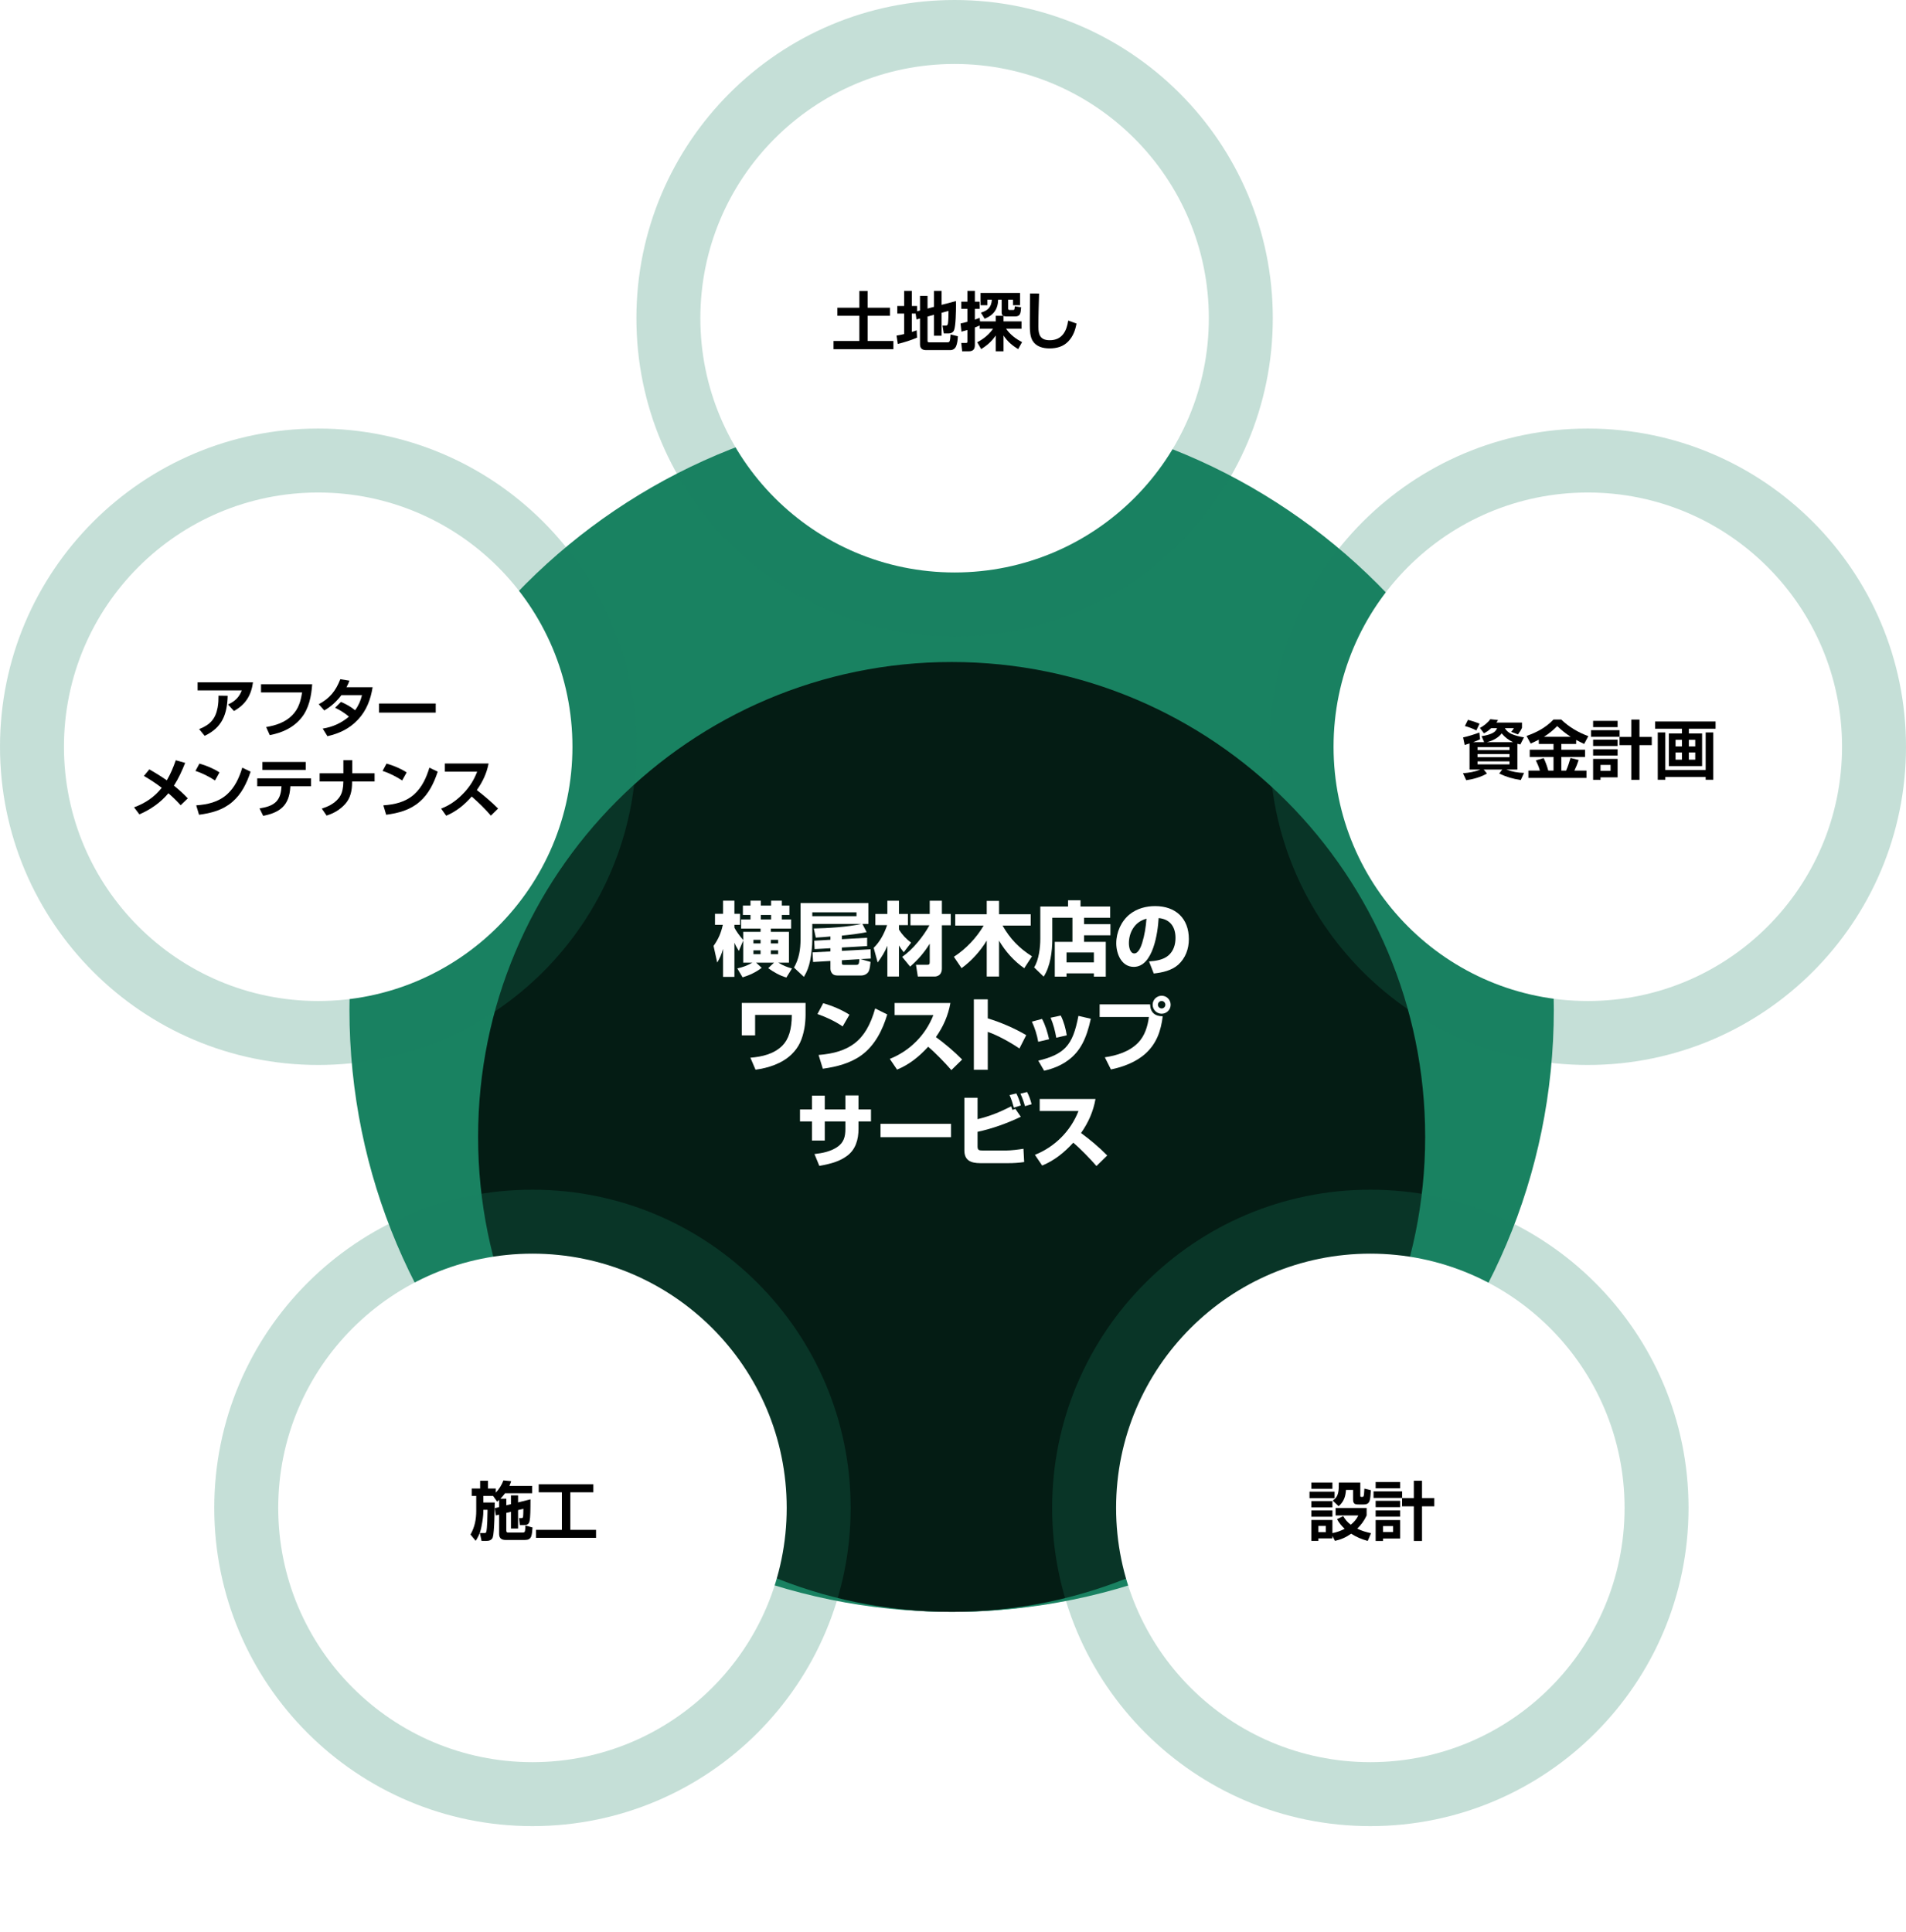 <svg width="596" height="604" viewBox="0 0 596 604" fill="none" xmlns="http://www.w3.org/2000/svg">
<path d="M497 305C497 414.905 407.905 504 298 504C188.095 504 99 414.905 99 305C99 195.095 188.095 106 298 106C407.905 106 497 195.095 497 305Z" fill="white"/>
<g filter="url(#filter0_f_628_47)">
<path d="M485.874 315.699C485.874 419.695 401.568 504 297.573 504C193.577 504 109.271 419.695 109.271 315.699C109.271 211.703 193.577 127.398 297.573 127.398C401.568 127.398 485.874 211.703 485.874 315.699Z" fill="#198261"/>
</g>
<g filter="url(#filter1_f_628_47)">
<path d="M465.33 336.669C465.33 429.083 390.414 504 297.999 504C205.585 504 130.668 429.083 130.668 336.669C130.668 244.254 205.585 169.338 297.999 169.338C390.414 169.338 465.33 244.254 465.33 336.669Z" fill="#198261"/>
</g>
<g filter="url(#filter2_f_628_47)">
<path d="M445.646 355.499C445.646 437.514 379.352 504 297.573 504C215.795 504 149.5 437.514 149.5 355.499C149.5 273.484 215.795 206.998 297.573 206.998C379.352 206.998 445.646 273.484 445.646 355.499Z" fill="#041C14"/>
</g>
<path d="M335.609 357.3C332.759 360.4 329.784 362.825 325.884 364.45L323.609 361.1C329.859 358.6 334.784 353.675 337.234 347.4H325.109V343.625H342.559C341.859 347.575 340.334 351 338.034 354.275C340.934 356.4 343.709 358.75 346.234 361.3L342.859 364.6C341.034 362.475 337.759 359.1 335.609 357.3Z" fill="white"/>
<path d="M321.155 341.45C321.705 342.375 322.33 344.2 322.58 345.275L320.505 345.875C320.13 344.55 319.68 343.225 319.08 341.975L321.155 341.45ZM317.805 341.9C318.33 342.875 318.955 344.575 319.205 345.65L317.03 346.35C316.655 345 316.255 343.65 315.68 342.4L317.805 341.9ZM301.555 343.25H305.68V349.95C309.73 348.95 312.48 347.8 316.18 345.95C316.33 346.3 316.455 346.675 316.58 347.05L317.505 346.725L319.205 349.2C314.88 351.25 310.355 352.9 305.68 353.9V358.425C305.68 359.6 306.03 359.75 307.355 359.75H314.58C316.055 359.75 318.555 359.45 320.03 359.2L320.255 363.35C318.605 363.6 316.955 363.7 315.28 363.7H306.555C303.38 363.7 301.555 362.725 301.555 359.7V343.25Z" fill="white"/>
<path d="M275.33 351.4H297.38V355.575H275.33V351.4Z" fill="white"/>
<path d="M264.354 346.9V342.525H268.454V346.9H272.354V350.65H268.454V352.975C268.454 356.3 267.554 359.475 264.829 361.45C262.704 363 260.329 363.825 256.204 364.55L254.679 360.85C257.154 360.575 259.579 360.1 261.704 358.725C263.879 357.3 264.354 355.4 264.354 352.975V350.65H257.904V356.625H253.904V350.65H250.154V346.9H253.904V342.6H257.904V346.9H264.354Z" fill="white"/>
<path d="M363.255 311.35C364.805 311.35 366.055 312.6 366.055 314.175C366.055 315.725 364.805 316.975 363.255 316.975C361.705 316.975 360.43 315.725 360.43 314.175C360.43 312.6 361.68 311.35 363.255 311.35ZM363.255 313C362.605 313 362.08 313.525 362.08 314.175C362.08 314.8 362.605 315.325 363.255 315.325C363.88 315.325 364.405 314.8 364.405 314.175C364.405 313.525 363.88 313 363.255 313ZM343.855 314.05H359.63C359.705 316.55 361.13 317.775 363.58 317.775C363.03 322.3 361.68 326.275 358.205 329.425C355.255 332.1 351.205 333.625 347.38 334.4L345.48 330.6C349.23 330.05 353.105 328.85 355.83 326.1C357.955 323.95 358.88 320.925 359.255 318H343.855V314.05Z" fill="white"/>
<path d="M331.695 317.55C332.645 319.425 333.245 321.65 333.57 323.725L330.295 324.475C329.895 322.25 329.395 320.3 328.52 318.225L331.695 317.55ZM341.095 318.55C339.745 324.725 337.82 328.7 334.07 331.475C331.77 333.175 329.32 334.15 326.495 334.8L324.67 331.65C328.77 330.675 331.395 329.425 333.195 327.55C335.295 325.35 336.32 322.275 337.22 317.65L341.095 318.55ZM325.845 318.6C326.895 320.575 327.545 322.75 328.045 324.95L324.645 325.75C324.27 323.575 323.595 321.45 322.67 319.45L325.845 318.6Z" fill="white"/>
<path d="M304.521 312.475H308.871V318.425C312.896 319.65 317.271 321.525 320.896 323.675L318.771 327.85C316.071 326 311.946 323.7 308.871 322.65V334.5H304.521V312.475Z" fill="white"/>
<path d="M290.236 327.3C287.386 330.4 284.411 332.825 280.511 334.45L278.236 331.1C284.486 328.6 289.411 323.675 291.861 317.4H279.736V313.625H297.186C296.486 317.575 294.961 321 292.661 324.275C295.561 326.4 298.336 328.75 300.861 331.3L297.486 334.6C295.661 332.475 292.386 329.1 290.236 327.3Z" fill="white"/>
<path d="M257.419 313.675C260.294 314.525 263.069 315.675 265.619 317.275L263.494 320.95C261.119 319.325 258.344 318.025 255.619 317.075L257.419 313.675ZM257.294 334.175L255.969 329.875C260.769 329.5 264.394 328.375 267.169 326.275C270.219 323.95 272.219 320.425 273.669 315.325L277.444 317.2C275.994 322.05 273.594 326.85 269.444 329.9C265.919 332.475 261.644 333.575 257.294 334.175Z" fill="white"/>
<path d="M231.947 313.6H251.897V317.375C251.897 318.425 251.772 320.325 251.522 321.6C250.872 324.95 249.897 327.4 247.447 329.75C244.497 332.575 240.222 333.95 236.247 334.475L234.647 330.725C238.272 330.45 241.997 329.575 244.622 326.975C246.597 325 247.597 321.9 247.597 317.35H236.122V323.75H231.947V313.6Z" fill="white"/>
<path d="M360.776 304.4L359.301 300.625C361.401 300.475 363.751 300.15 365.401 298.725C367.001 297.3 367.576 295.325 367.576 293.25C367.576 289.8 365.851 287.375 362.301 287.075C362.051 291.575 360.601 302.325 354.526 302.325C350.676 302.325 349.051 298.225 349.051 294.95C349.051 291.5 350.601 288 353.301 285.85C355.551 284.075 358.376 283.325 361.201 283.325C367.626 283.325 371.751 287.15 371.751 293.65C371.751 296.7 370.701 299.6 368.401 301.675C366.351 303.475 363.426 304.125 360.776 304.4ZM358.501 287.25C356.726 287.775 355.401 288.625 354.376 290.175C353.451 291.575 353.001 293.25 353.001 294.925C353.001 295.975 353.301 298.125 354.701 298.125C356.001 298.125 356.826 295.9 357.151 294.85C357.926 292.325 358.301 289.875 358.501 287.25Z" fill="white"/>
<path d="M335.35 286.975H329.05V293.675C329.05 297.45 328.45 302.175 326.35 305.375L323.375 302.5C324.85 300.1 325.3 296.325 325.3 293.55V283.45H333.975V281.5H337.875V283.45H347.15V286.975H338.975V288.975H347.225V292.45H338.975V294.5H345.775V305.375H342.05V304.35H333.5V305.375H329.825V294.5H335.35V286.975ZM342.05 297.825H333.5V300.925H342.05V297.825Z" fill="white"/>
<path d="M307.575 289.425H298.7V285.875H308.55V281.7H312.4V285.875H322.3V289.425H313.5C315.85 293.55 318.7 296.5 322.7 299.025L320.275 302.75C317.05 300.5 314.375 297.5 312.4 294.125V305.35H308.55V294.1C306.6 297.325 303.75 300.525 300.675 302.725L298.275 299.175C302.05 296.725 305.325 293.275 307.575 289.425Z" fill="white"/>
<path d="M290.624 289.325H284.699V285.775H290.724V281.65H294.524V285.775H297.299V289.325H294.524V302.85C294.524 303.55 294.374 304.175 293.899 304.7C293.524 305.1 292.849 305.35 292.324 305.35H286.999L286.424 301.675H289.774C290.474 301.675 290.724 301.6 290.724 300.85V295.075C288.899 298 287.149 299.975 284.599 302.25L282.099 299.2C285.374 296.975 288.749 292.775 290.624 289.325ZM277.399 289.275H273.724V285.775H277.474V281.65H281.099V285.775H283.899V289.275H281.099V290.675C282.149 292.325 283.324 293.575 284.899 294.75L282.599 297.75C281.999 297.025 281.574 296.45 281.099 295.625V305.35H277.474V295.725C276.674 297.725 275.699 299.225 274.449 300.95L273.199 296.375C275.199 294.425 276.499 291.9 277.399 289.275Z" fill="white"/>
<path d="M263.25 292.55V293.675L271.15 293.225V295.825L263.25 296.275V297.325L272.225 296.825L272.3 299.725L269.075 299.9L272.225 300.775C272.15 301.575 272 302.925 271.675 303.65C271.275 304.525 270.25 305.025 269.3 305.025H262.05C261.475 305.025 260.85 304.975 260.4 304.575C259.95 304.175 259.675 303.55 259.675 302.95V300.475L254.25 300.8L254.075 297.8L259.675 297.5V296.5L254.725 296.775L254.6 294.15L259.675 293.85V292.825C258.275 292.95 256.625 293.1 255.1 293.175L254.475 290.325C258.875 290.225 265.05 289.875 269.3 288.9H254V293.875C254 295.8 253.7 298.45 253.325 300.35C252.95 302.25 252.375 303.8 251.375 305.45L248.275 302.55C249.85 299.825 250.325 296.85 250.325 293.725V282.375H271.55V288.9H269.675L271 291.475C268.425 291.975 265.85 292.3 263.25 292.55ZM267.825 285.275H254V286.475H267.825V285.275ZM268.725 299.925L263.25 300.25V301.075C263.25 301.625 263.375 301.7 263.925 301.7H267.725C268.275 301.7 268.525 301.525 268.6 301.025C268.65 300.725 268.7 300.4 268.725 299.925Z" fill="white"/>
<path d="M232.4 294.1L231.025 297.35C230.475 296.4 230.075 295.8 229.65 294.775V305.45H226.1V296.7C225.6 298.425 225.175 299.425 224.275 300.975L223.125 295.775C224.625 293.675 225.475 291.7 226.025 289.175H223.575V285.725H226.1V281.625H229.65V285.725H231.4V289.175H229.65V290.075C230.2 291.15 231.15 292.475 232.4 293.95V291.375H237.825V290.35H231.75V287.5H234.675V286.1H232.3V283.15H234.675V281.625H237.9V283.15H241.125V281.625H244.475V283.15H246.85V286.1H244.475V287.5H247.375V290.35H241.05V291.375H246.7V301H243.375C244.85 301.925 246 302.35 247.65 302.825L245.9 305.65C243.925 305.1 241.875 303.95 240.225 302.725L242.05 301H236.425L238.175 302.625C236.35 304.025 234.4 304.925 232.2 305.6L230.55 302.8C232.25 302.45 233.75 301.9 235.25 301H232.4V294.1ZM241.125 286.1H237.9V287.5H241.125V286.1ZM237.825 293.875H235.6V295H237.825V293.875ZM241.05 295H243.325V293.875H241.05V295ZM237.825 297.15H235.6V298.35H237.825V297.15ZM241.05 298.35H243.325V297.15H241.05V298.35Z" fill="white"/>
<path opacity="0.25" d="M398 99.5C398 154.452 353.452 199 298.5 199C243.548 199 199 154.452 199 99.5C199 44.548 243.548 0 298.5 0C353.452 0 398 44.548 398 99.5Z" fill="#198261"/>
<path d="M378 99.5C378 143.407 342.407 179 298.5 179C254.593 179 219 143.407 219 99.5C219 55.593 254.593 20 298.5 20C342.407 20 378 55.593 378 99.5Z" fill="white"/>
<path opacity="0.25" d="M199 233.5C199 288.452 154.452 333 99.5 333C44.548 333 0 288.452 0 233.5C0 178.548 44.548 134 99.5 134C154.452 134 199 178.548 199 233.5Z" fill="#198261"/>
<path opacity="0.25" d="M266 471.5C266 526.452 221.452 571 166.5 571C111.548 571 67 526.452 67 471.5C67 416.548 111.548 372 166.5 372C221.452 372 266 416.548 266 471.5Z" fill="#198261"/>
<path opacity="0.25" d="M528 471.5C528 526.452 483.452 571 428.5 571C373.548 571 329 526.452 329 471.5C329 416.548 373.548 372 428.5 372C483.452 372 528 416.548 528 471.5Z" fill="#198261"/>
<path opacity="0.25" d="M596 233.5C596 288.452 551.452 333 496.5 333C441.548 333 397 288.452 397 233.5C397 178.548 441.548 134 496.5 134C551.452 134 596 178.548 596 233.5Z" fill="#198261"/>
<path d="M576 233.5C576 277.407 540.407 313 496.5 313C452.593 313 417 277.407 417 233.5C417 189.593 452.593 154 496.5 154C540.407 154 576 189.593 576 233.5Z" fill="white"/>
<path d="M508 471.5C508 515.407 472.407 551 428.5 551C384.593 551 349 515.407 349 471.5C349 427.593 384.593 392 428.5 392C472.407 392 508 427.593 508 471.5Z" fill="white"/>
<path d="M246 471.5C246 515.407 210.407 551 166.5 551C122.593 551 87 515.407 87 471.5C87 427.593 122.593 392 166.5 392C210.407 392 246 427.593 246 471.5Z" fill="white"/>
<path d="M179 233.5C179 277.407 143.407 313 99.5 313C55.593 313 20 277.407 20 233.5C20 189.593 55.593 154 99.5 154C143.407 154 179 189.593 179 233.5Z" fill="white"/>
<path d="M322.08 91.76L324.92 91.78C324.82 95.24 324.7 98.7 324.7 102.16C324.7 104.78 325.34 106.38 328.26 106.38C332.08 106.38 333.54 103.58 334.02 100.24L336.62 101.16C336.24 103.28 335.54 105.2 334.02 106.78C332.46 108.4 330.4 108.94 328.2 108.94C326.18 108.94 324.08 108.44 322.92 106.6C322.1 105.28 322.02 103.34 322.02 101.66C322.02 101.32 322.02 101 322.02 100.68C322.02 97.7 322.06 94.72 322.08 91.76Z" fill="black"/>
<path d="M310.519 102.8H306.339V101.78C305.839 102 305.339 102.2 304.839 102.4V107.92C304.839 109.18 304.279 109.84 302.959 109.84H300.859L300.579 107.24H302.039C302.479 107.24 302.499 107.08 302.499 106.74V103.18C301.879 103.36 301.259 103.52 300.639 103.7L300.359 101.14C301.079 101 301.779 100.82 302.499 100.62V96.58H300.579V94.32H302.499V90.96H304.839V94.32H306.339V96.58H304.839V99.94C305.339 99.78 305.839 99.6 306.339 99.4L306.459 100.5H311.379V98.74H313.719C313.299 98.5 313.219 98.12 313.219 97.66V93.7H312.119C312.059 96.7 310.659 98.58 307.899 99.66L306.739 97.76C308.939 97.08 309.979 96.08 310.159 93.7H308.759V95.44H306.619V91.6H318.959V95.44H316.759V93.7H315.239V96.46C315.239 96.8 315.379 96.92 315.719 96.92H316.779C317.239 96.92 317.239 96.78 317.319 95.78L319.299 96.06C319.159 98.04 319.039 98.94 317.399 98.94H314.739C314.419 98.94 314.099 98.9 313.799 98.78V100.5H319.419V102.8H314.599C315.879 104.62 317.639 105.98 319.599 106.96L318.379 109.16C316.479 108.02 315.019 106.76 313.799 104.9V109.84H311.379V104.9C310.079 106.76 308.719 107.96 306.819 109.16L305.579 107.02C307.599 105.94 309.179 104.7 310.519 102.8Z" fill="black"/>
<path d="M286.32 98.04H285.12V103.8C285.64 103.64 286.14 103.48 286.64 103.28L286.76 105.56C285.1 106.32 282.52 107.12 280.74 107.54L280.34 104.94C281.14 104.8 281.94 104.66 282.72 104.46V98.04H280.58V95.68H282.72V90.96H285.12V95.68H286.76V97.34L287.68 97.1V92.52H290.04V96.48L292.06 95.94V90.96H294.44V95.32L298.92 94.14C298.92 94.56 298.94 95 298.94 95.42C298.94 97.04 298.88 101.94 298.32 103.26C298.04 103.96 297.36 104.26 296.64 104.26H295.12L294.72 101.82H295.68C296.18 101.82 296.3 101.68 296.42 101.14C296.56 100.46 296.6 98.04 296.6 97.22L294.44 97.8V104.98H292.06V98.44L290.04 98.96V106.56C290.04 106.96 290.2 107.04 290.6 107.04H296.24C296.92 107.04 297.1 106.94 297.24 104.58L299.52 105.14C299.48 106.16 299.34 107.42 298.96 108.28C298.62 109.04 297.96 109.48 297.12 109.48H289.6C288.4 109.48 287.68 108.94 287.68 107.68V99.6L286.58 99.88L286.32 98.04Z" fill="black"/>
<path d="M268.721 90.98H271.321V96.22H278.301V98.74H271.321V106.62H279.361V109.18H260.641V106.62H268.721V98.74H261.841V96.22H268.721V90.98Z" fill="black"/>
<path d="M168.459 464.1H185.539V466.62H178.339V478.36H186.379V480.86H167.619V478.36H175.699V466.62H168.459V464.1Z" fill="black"/>
<path d="M148.739 481.78L147.119 479.82C148.439 477.54 148.919 475.06 148.919 472.46V467.76H147.499V465.44H150.139V463H152.599V465.44H155.039V466.72C156.059 465.66 156.919 464.26 157.419 462.9L159.839 463.14C159.659 463.68 159.519 464.1 159.279 464.62H166.399V466.92H157.919C157.479 467.52 157.019 468.08 156.479 468.62H158.319V470.68L159.779 470.32V467.58H161.999V469.78L165.879 468.82C165.879 472.06 165.839 474.56 165.599 475.62C165.379 476.62 164.779 476.88 163.799 476.88H162.559L162.299 474.7H163.039C163.299 474.7 163.459 474.62 163.539 474.36C163.619 474.08 163.659 472.74 163.659 471.78L161.999 472.18V477.94H159.779V472.72L158.319 473.06V478.58C158.319 479.2 158.639 479.2 158.999 479.2H163.419C163.879 479.2 164.079 479.16 164.179 478.58C164.239 478.24 164.279 477.76 164.299 477L166.519 477.62C166.419 478.9 166.339 479.84 166.079 480.48C165.759 481.2 165.199 481.52 164.119 481.52H158.139C156.859 481.52 156.079 481.02 156.079 479.64V473.6L155.059 473.86L154.719 471.58L156.079 471.24V469C155.879 469.2 155.679 469.36 155.459 469.54L154.199 467.76H151.139V469.8H154.699C154.679 471.86 154.599 479.12 154.099 480.68C153.799 481.56 152.939 481.82 152.099 481.82H150.579L150.059 479.36H151.459C151.739 479.36 151.939 479.36 152.039 479.04C152.379 478.1 152.439 473.4 152.459 472.1H151.139V472.52C151.139 473.86 150.939 475.42 150.519 477.5C150.079 479.74 149.239 481.02 148.739 481.78Z" fill="black"/>
<path d="M444.66 471V481.84H442.1V471H438.42V468.42H442.1V463H444.66V468.42H448.5V471H444.66ZM430.16 463.4H437.82V465.36H430.16V463.4ZM429.5 466.32H438.44V468.38H429.5V466.32ZM430.16 469.28H437.82V471.26H430.16V469.28ZM430.16 472.28H437.82V474.24H430.16V472.28ZM430.16 475.3H437.82V481.06H432.48V481.84H430.16V475.3ZM435.62 477.18H432.48V479.04H435.62V477.18Z" fill="black"/>
<path d="M410.06 463.58H416.64V465.52H410.06V463.58ZM418.66 463.58H425.36V467.64C425.36 467.96 425.4 468.06 425.8 468.06H426C426.3 468.06 426.44 467.92 426.52 467.22C426.56 466.84 426.6 466.28 426.64 465.46L428.66 465.96C428.58 467.38 428.52 468.4 428.32 469.1C428.06 470.06 427.52 470.42 426.36 470.42H424.82C423.52 470.42 423.1 470.14 423.1 468.8V465.88H420.88C420.74 467.96 420.22 469.56 418.58 470.96L416.76 469.22C417.74 468.5 418.22 467.76 418.44 466.74C418.64 465.96 418.64 464.96 418.66 463.58ZM409.48 466.42H417.32V468.44H409.48V466.42ZM410.06 469.36H416.64V471.34H410.06V469.36ZM416.64 480.26V481.02H412.26V481.82H410.06V475.28H416.64V479.38C418 479.12 419.24 478.68 420.48 478.04C419.52 477.14 418.72 476.18 418.1 475.02L420.02 474.06C420.64 475.16 421.36 475.98 422.38 476.76C423.4 475.92 424.14 475.08 424.74 473.86H417.64V471.52H427.34V473.86C426.58 475.48 425.68 476.74 424.4 477.98C425.82 478.68 427.2 479.08 428.72 479.4L427.68 481.82C425.8 481.3 424.14 480.62 422.5 479.56C420.9 480.7 419.34 481.38 417.44 481.8L416.64 480.26ZM410.06 472.28H416.64V474.26H410.06V472.28ZM414.58 477.14H412.26V479.08H414.58V477.14Z" fill="black"/>
<path d="M517.539 225.6H536.459V227.86H528.099V229.34H532.239V239.54H521.839V229.34H525.939V227.86H517.539V225.6ZM535.739 229.02V243.82H533.359V242.96H520.739V243.82H518.379V229.02H520.739V240.76H533.359V229.02H535.739ZM525.939 231.32H523.939V233.38H525.939V231.32ZM530.099 231.32H528.099V233.38H530.099V231.32ZM525.939 235.28H523.939V237.54H525.939V235.28ZM530.099 235.28H528.099V237.54H530.099V235.28Z" fill="black"/>
<path d="M512.66 233V243.84H510.1V233H506.42V230.42H510.1V225H512.66V230.42H516.5V233H512.66ZM498.16 225.4H505.82V227.36H498.16V225.4ZM497.5 228.32H506.44V230.38H497.5V228.32ZM498.16 231.28H505.82V233.26H498.16V231.28ZM498.16 234.28H505.82V236.24H498.16V234.28ZM498.16 237.3H505.82V243.06H500.48V243.84H498.16V237.3ZM503.62 239.18H500.48V241.04H503.62V239.18Z" fill="black"/>
<path d="M481.18 231.28C480.36 231.7 479.5 232.12 478.64 232.5L477.34 230.12C480.58 228.98 483.4 227.48 485.78 224.98H488.18C490.64 227.34 493.46 229 496.66 230.18L495.36 232.62C494.52 232.22 493.68 231.8 492.86 231.36V232.62H488.22V234.42H495.64V236.68H488.22V240.96H489.72C490.34 239.5 490.66 238.5 491.1 237L493.64 237.64C493.26 238.82 492.84 239.84 492.3 240.96H496.08V243.24H477.92V240.96H481.52C481.2 239.8 480.78 238.84 480.26 237.76L482.7 237.04C483.24 238.12 483.84 239.78 484.14 240.96H485.78V236.68H478.34V234.42H485.78V232.62H481.18V231.28ZM482.78 230.38H491.16C489.54 229.34 488.34 228.36 486.94 227.04C485.68 228.3 484.3 229.46 482.78 230.38Z" fill="black"/>
<path d="M464.081 232.06L463.281 230.18C464.401 230.02 465.381 229.8 466.421 229.36C467.241 229.02 467.821 228.52 468.141 227.68H466.301C465.541 228.38 464.941 228.82 464.021 229.3L462.761 227.62C463.861 227.04 465.341 225.92 466.001 224.88L468.421 225.14C468.241 225.48 468.161 225.62 467.921 225.94H475.921V227.56C475.581 228.34 475.161 228.96 474.661 229.64L472.541 228.84C472.861 228.5 473.161 228.1 473.401 227.68H470.561C471.061 228.48 471.741 229.1 472.601 229.48C473.881 230.04 475.161 230.32 476.541 230.56L475.401 232.78C475.081 232.72 474.781 232.64 474.481 232.56V240.62H471.001C472.921 241.32 474.521 241.62 476.561 241.68L475.541 243.9C472.941 243.5 471.181 242.98 468.801 241.88L469.761 240.62H463.941L464.961 241.86C463.241 242.94 460.481 243.7 458.481 243.96L457.461 241.78C459.241 241.64 461.241 241.34 462.901 240.62H459.521V232.46C459.021 232.64 458.521 232.8 458.001 232.94L457.501 230.58C458.921 230.28 461.221 229.58 462.581 229.04L462.821 231.16C462.101 231.5 461.381 231.78 460.641 232.06H464.081ZM459.021 225.08C460.361 225.44 461.381 225.76 462.641 226.3L461.641 228.4C460.621 227.84 459.201 227.32 458.061 227.02L459.021 225.08ZM464.921 232.06H473.141C471.721 231.4 470.561 230.52 469.581 229.32C468.481 230.76 466.661 231.66 464.921 232.06ZM462.021 233.6V234.52H472.021V233.6H462.021ZM462.021 235.78V236.76H472.021V235.78H462.021ZM462.021 238.06V239H472.021V238.06H462.021Z" fill="black"/>
<path d="M147.501 249.06C145.301 251.6 142.621 253.78 139.521 255.06L137.941 252.84C140.801 251.74 143.141 250 145.201 247.76C147.001 245.82 148.261 243.76 149.201 241.3H139.101V238.74H152.781C152.161 241.88 150.941 244.44 149.101 247.04C151.421 248.84 153.661 250.74 155.761 252.82L153.501 255.04C151.681 252.9 149.621 250.92 147.501 249.06Z" fill="black"/>
<path d="M120.873 238.76C123.033 239.38 125.253 240.28 127.153 241.52L125.753 244.04C123.913 242.84 121.733 241.72 119.633 241.06L120.873 238.76ZM120.753 254.76L119.873 251.82C123.413 251.56 126.793 250.82 129.513 248.38C131.993 246.14 133.313 243.18 134.273 240.04L136.873 241.28C135.713 244.82 134.053 248.28 131.173 250.74C128.173 253.32 124.573 254.26 120.753 254.76Z" fill="black"/>
<path d="M99.953 241.8H107.373V237.7H110.153V241.8H117.133V244.36H110.093V244.66C110.093 247.12 109.633 249.48 107.953 251.38C106.353 253.16 104.413 254.3 102.133 255.02L100.633 252.84C102.573 252.22 104.433 251.32 105.773 249.74C106.793 248.56 107.113 247.28 107.293 245.76C107.313 245.52 107.353 245.04 107.353 244.58V244.36H99.953V241.8Z" fill="black"/>
<path d="M82.055 238.26H95.615V240.74H82.055V238.26ZM80.436 243.38H97.255V245.86H90.796L90.775 246.14C90.436 251.78 87.635 254.06 82.296 255.1L81.156 252.78C85.395 252.1 87.736 250.78 87.996 246.16L88.016 245.86H80.436V243.38Z" fill="black"/>
<path d="M62.357 238.76C64.517 239.38 66.737 240.28 68.637 241.52L67.237 244.04C65.397 242.84 63.217 241.72 61.117 241.06L62.357 238.76ZM62.237 254.76L61.357 251.82C64.897 251.56 68.277 250.82 70.997 248.38C73.477 246.14 74.797 243.18 75.757 240.04L78.357 241.28C77.197 244.82 75.537 248.28 72.657 250.74C69.657 253.32 66.057 254.26 62.237 254.76Z" fill="black"/>
<path d="M54.382 245.66C55.962 246.92 57.342 248.18 58.722 249.64L56.482 251.78C55.262 250.44 54.022 249.22 52.662 248.04C50.202 250.96 47.082 253.14 43.582 254.64L41.922 252.44C45.422 251.14 48.242 249.28 50.582 246.34C48.802 244.96 46.942 243.76 45.002 242.62L46.702 240.56C48.562 241.64 50.402 242.76 52.162 244C53.362 241.94 54.182 239.96 54.962 237.72L57.902 238.54C56.922 241 55.822 243.42 54.382 245.66Z" fill="black"/>
<path d="M118.529 219.98H136.249V222.82H118.529V219.98Z" fill="black"/>
<path d="M109.112 224.08C107.732 222.92 106.412 222.08 104.792 221.3L106.612 219.48C108.192 220.14 109.692 220.98 111.032 222.08C112.112 220.64 112.772 219.1 113.192 217.36H106.752C105.272 219.32 103.552 220.92 101.412 222.14L99.672 220.2C103.132 218.36 105.012 216 106.412 212.38L109.272 212.84C108.992 213.56 108.712 214.22 108.332 214.9H116.512C115.892 218.74 114.612 222.18 111.912 225.04C109.252 227.86 106.112 229.34 102.392 230.2L100.912 227.82C104.032 227.32 106.692 226.12 109.112 224.08Z" fill="black"/>
<path d="M81.621 213.96H97.621C97.361 217.64 96.621 221.56 94.221 224.48C91.681 227.58 88.241 229.12 84.361 229.86L83.221 227.34C86.221 226.84 89.181 225.88 91.361 223.66C93.401 221.56 94.001 219.32 94.461 216.52H81.621V213.96Z" fill="black"/>
<path d="M61.791 213.36H79.111C78.531 217.46 76.811 220.28 73.151 222.32L71.311 220.28C73.411 219.32 74.771 218.08 75.591 215.88H61.791V213.36ZM63.991 230.08L62.271 227.98C65.631 226.66 67.371 224.88 68.051 221.26C68.291 219.94 68.331 218.84 68.331 217.52L71.191 217.56C71.031 223.34 69.491 227.5 63.991 230.08Z" fill="black"/>
<defs>
<filter id="filter0_f_628_47" x="9.271" y="27.398" width="576.602" height="576.602" filterUnits="userSpaceOnUse" color-interpolation-filters="sRGB">
<feFlood flood-opacity="0" result="BackgroundImageFix"/>
<feBlend mode="normal" in="SourceGraphic" in2="BackgroundImageFix" result="shape"/>
<feGaussianBlur stdDeviation="50" result="effect1_foregroundBlur_628_47"/>
</filter>
<filter id="filter1_f_628_47" x="50.668" y="89.338" width="494.662" height="494.662" filterUnits="userSpaceOnUse" color-interpolation-filters="sRGB">
<feFlood flood-opacity="0" result="BackgroundImageFix"/>
<feBlend mode="normal" in="SourceGraphic" in2="BackgroundImageFix" result="shape"/>
<feGaussianBlur stdDeviation="40" result="effect1_foregroundBlur_628_47"/>
</filter>
<filter id="filter2_f_628_47" x="49.5" y="106.998" width="496.146" height="497.002" filterUnits="userSpaceOnUse" color-interpolation-filters="sRGB">
<feFlood flood-opacity="0" result="BackgroundImageFix"/>
<feBlend mode="normal" in="SourceGraphic" in2="BackgroundImageFix" result="shape"/>
<feGaussianBlur stdDeviation="50" result="effect1_foregroundBlur_628_47"/>
</filter>
</defs>
</svg>

